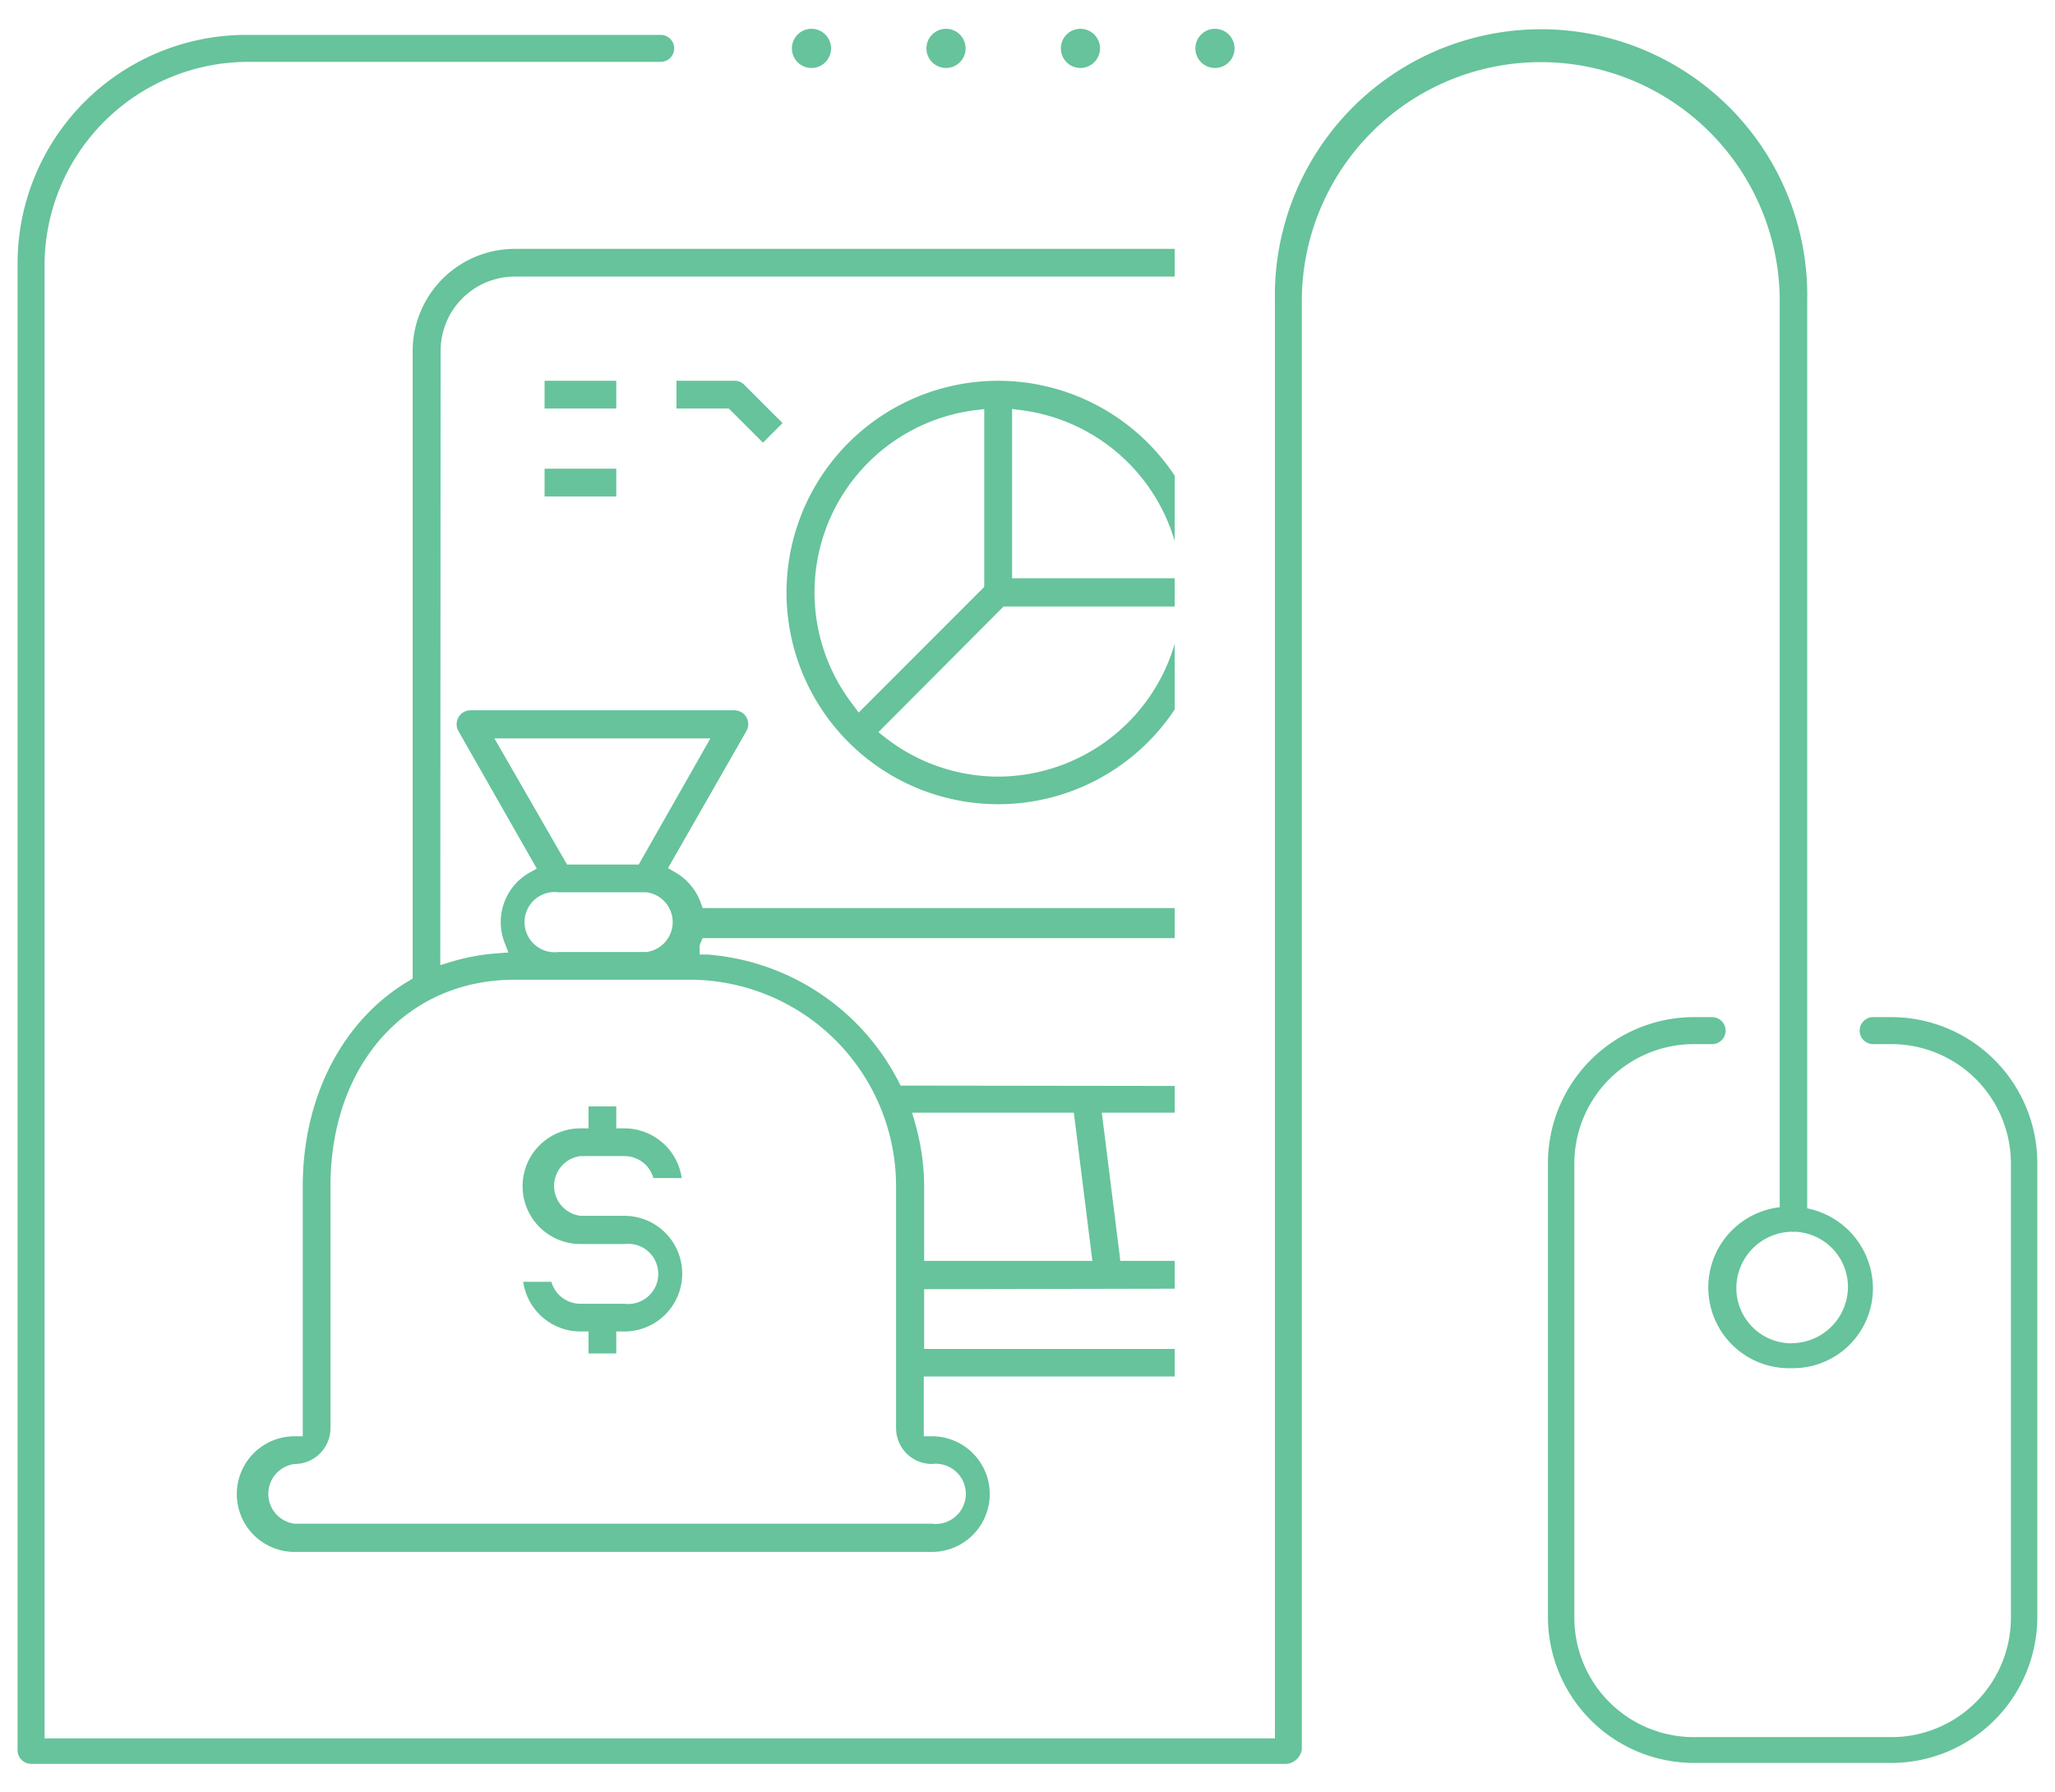 <svg xmlns="http://www.w3.org/2000/svg" viewBox="0 0 172 150"><defs><style>.cls-1{fill:none}.cls-2{fill:#66c39b}.cls-3{clip-path:url(#clip-path)}</style><clipPath id="clip-path"><path class="cls-1" d="M15.43 13.91h82.89v123.65H15.43z"/></clipPath></defs><title>gold middle</title><g id="Слой_2" data-name="Слой 2"><g id="Layer_5" data-name="Layer 5"><path class="cls-2" d="M143.3 85.13h-1.53a12.23 12.23 0 0 0-12.21 12.21v38a12.23 12.23 0 0 0 12.21 12.21h16.54a12.23 12.23 0 0 0 12.21-12.21v-38a12.23 12.23 0 0 0-12.21-12.21h-1.53a1.13 1.13 0 0 0 0 2.26h1.53a10 10 0 0 1 10 10v38a10 10 0 0 1-10 10h-16.54a10 10 0 0 1-10-10v-38a10 10 0 0 1 10-10h1.53a1.13 1.13 0 0 0 0-2.26z"/><path class="cls-2" d="M150 101a6.76 6.76 0 1 0 0 13.51 6.68 6.68 0 0 0 6.76-6.76A6.85 6.85 0 0 0 150 101zm0 11.43a4.62 4.62 0 0 1-4.67-4.67 4.73 4.73 0 0 1 4.67-4.67 4.62 4.62 0 0 1 4.67 4.67 4.73 4.73 0 0 1-4.67 4.66z"/><path class="cls-2" d="M151.26 101.95V25.2a22.28 22.28 0 1 0-44.55 0v120.3H3.73V22.13A17.05 17.05 0 0 1 20.68 5.18H55.3a1.13 1.13 0 0 0 0-2.26H20.68A19.14 19.14 0 0 0 1.47 22v124.5a1.14 1.14 0 0 0 1.13 1.13h105.06a1.43 1.43 0 0 0 1.3-1.2V25.2a20 20 0 0 1 40 0v76.75a1.13 1.13 0 0 0 2.26 0z"/><circle class="cls-2" cx="67.92" cy="4.05" r="1.64"/><circle class="cls-2" cx="79.18" cy="4.05" r="1.64"/><circle class="cls-2" cx="90.43" cy="4.05" r="1.64"/><circle class="cls-2" cx="101.69" cy="4.05" r="1.64"/><g class="cls-3"><path class="cls-2" d="M52.26 94.44h-.68V92.6h-2.32v1.84h-.68a4.84 4.84 0 0 0 0 9.68h3.68a2.52 2.52 0 1 1 0 5h-3.68a2.52 2.52 0 0 1-2.43-1.84h-2.36a4.85 4.85 0 0 0 4.79 4.16h.68v1.84h2.32v-1.84h.68a4.84 4.84 0 0 0 0-9.68h-3.68a2.52 2.52 0 0 1 0-5h3.68a2.52 2.52 0 0 1 2.43 1.84h2.37a4.85 4.85 0 0 0-4.8-4.16z"/><path class="cls-2" d="M128.88 84.56V29.35a8.55 8.55 0 0 0-8.52-8.52h-77.3a8.55 8.55 0 0 0-8.52 8.52V81.9l-.33.2c-5.55 3.3-8.87 9.72-8.87 17.19v20.92h-.68a4.84 4.84 0 1 0 0 9.68H78a4.84 4.84 0 1 0 0-9.68h-.68v-5h20.95a4.84 4.84 0 1 0 0-9.68h-4.5l-1.55-12.4h28.13a8.55 8.55 0 0 0 8.53-8.57zm-92-55.21a6.21 6.21 0 0 1 6.2-6.2h77.29a6.21 6.21 0 0 1 6.2 6.2V76H58.81l-.16-.45A4.83 4.83 0 0 0 56.5 73l-.59-.34 6.56-11.47a1.16 1.16 0 0 0-1-1.74H39.38a1.16 1.16 0 0 0-1 .58 1.14 1.14 0 0 0-.16.58 1.16 1.16 0 0 0 .15.58l6.56 11.51-.6.33a4.76 4.76 0 0 0-2.11 5.83l.33.86-.92.07a17.65 17.65 0 0 0-3.9.72l-.88.27zm9.88 45.33h7.34a2.52 2.52 0 0 1 0 5h-7.36a2.52 2.52 0 1 1 0-5zM41.38 61.8h18.08l-6 10.56h-6zM78 122.53a2.52 2.52 0 1 1 0 5H24.66a2.52 2.52 0 0 1 0-5 3 3 0 0 0 3-3V99.28C27.66 89.13 34 82 43.06 82h14.72A17.29 17.29 0 0 1 75 99.28v20.24a3 3 0 0 0 3 3.01zM76.59 94l-.25-.87h13.54l1.55 12.4H77.35v-6.2a19.48 19.48 0 0 0-.76-5.33zm21.68 13.86a2.52 2.52 0 0 1 2.52 2.52 2.49 2.49 0 0 1-.78 1.8 2.43 2.43 0 0 1-1.73.72H77.35v-5zm-22.89-17l-.19-.37a19.68 19.68 0 0 0-16-10.6h-.63v-.63a.81.81 0 0 1 .07-.33l.18-.41h67.72v6.2a6.21 6.21 0 0 1-6.2 6.2z"/><path class="cls-2" d="M115.51 83.4h2.32v2.32h-2.32zM83.55 31.87a17.72 17.72 0 1 0 17.72 17.73 17.74 17.74 0 0 0-17.72-17.73zM71.4 59a15.37 15.37 0 0 1 10.22-24.67l.76-.09v14.88L71.87 59.64zm27.42-7.51A15.45 15.45 0 0 1 83.55 65a15.37 15.37 0 0 1-9.43-3.25l-.6-.47L84 50.76h14.91zm.1-3.09H84.71V34.23l.77.1a15.42 15.42 0 0 1 13.34 13.34zM45.58 31.87h6v2.32h-6zm0 7.36h6v2.32h-6zm69.93-7.36h6v2.32h-6zm0 7.36h6v2.32h-6zm0 22.09h6v2.32h-6zm0 7.36h6V71h-6zM61.46 31.87h-4.84v2.32H61l2.86 2.86 1.64-1.64-3.2-3.2a1.15 1.15 0 0 0-.84-.34zm43.35.34l-3.2 3.2 1.64 1.64 2.86-2.86h4.36v-2.32h-4.84a1.15 1.15 0 0 0-.82.34zm-.34 29.11h6v2.32h-6z"/></g><path class="cls-1" d="M0 0h172v150H0z"/></g></g></svg>